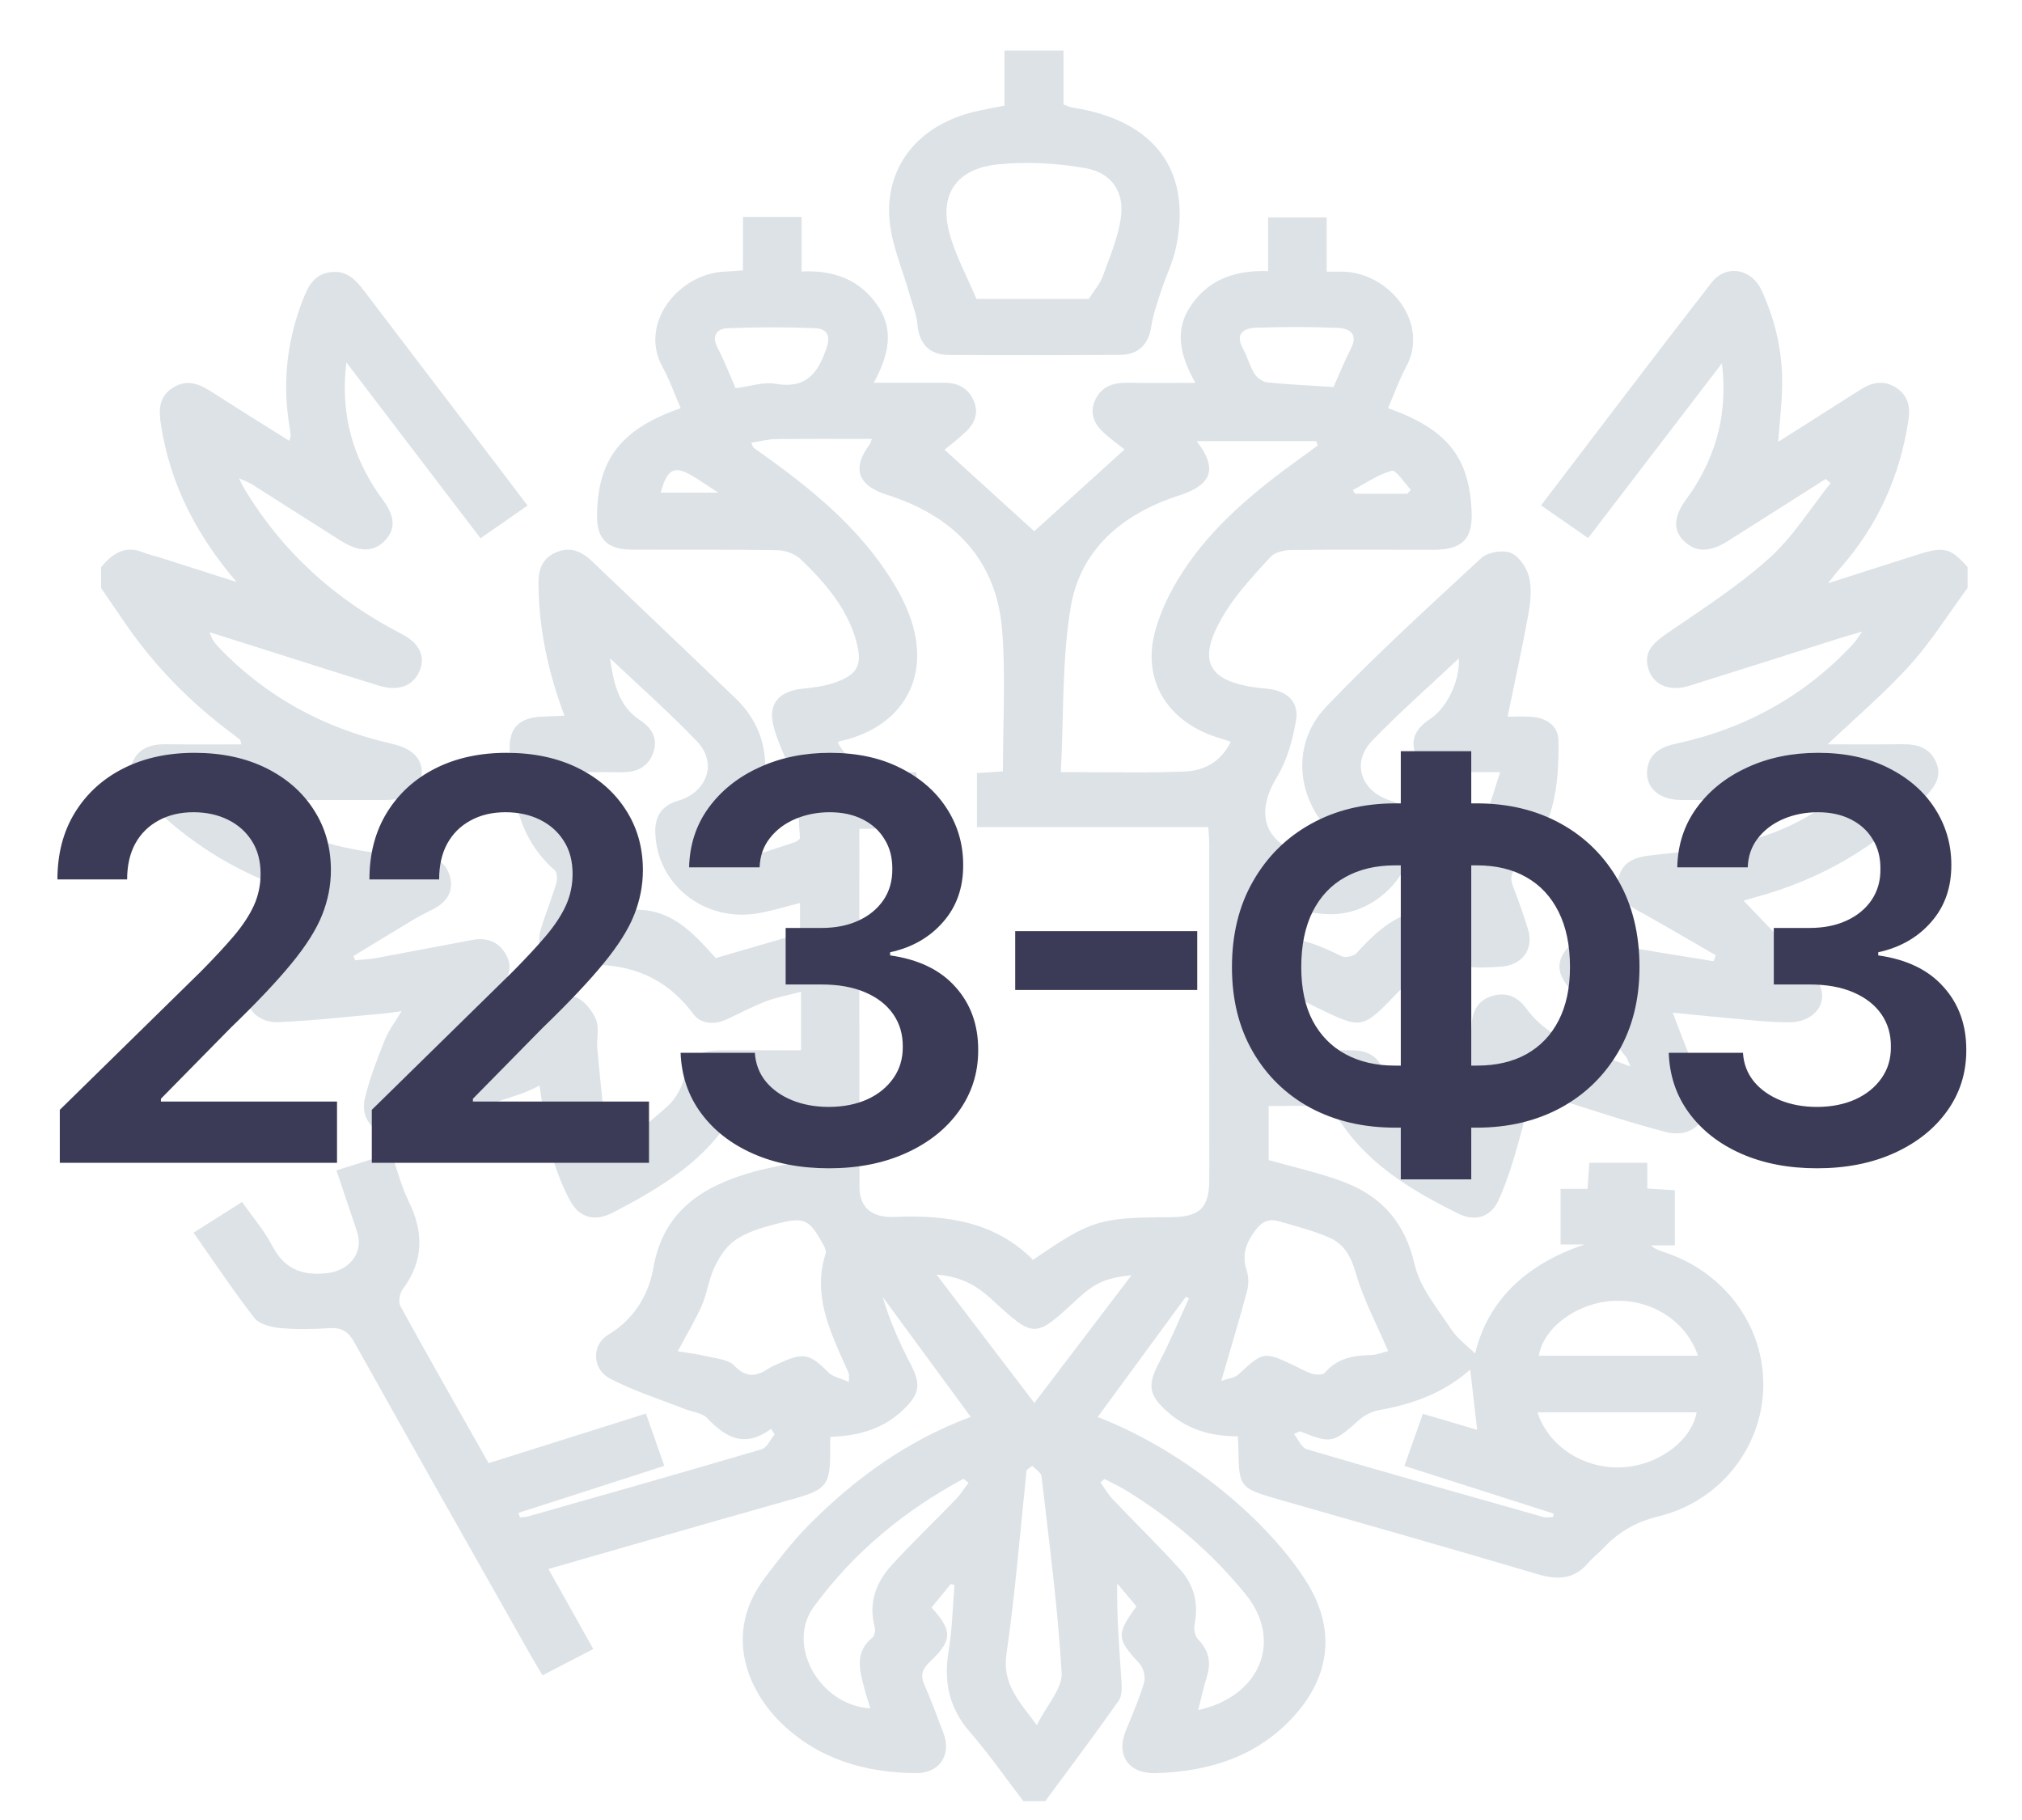 <svg width="40" height="36" viewBox="0 0 40 36" fill="none" xmlns="http://www.w3.org/2000/svg">
    <g clip-path="url(#clip0_3104_11345)">
        <path d="M2 11.63C2 11.492 2 11.355 2 11.217C2.216 10.966 2.453 10.775 2.828 10.925C2.938 10.97 3.057 10.994 3.17 11.03C3.674 11.19 4.177 11.351 4.68 11.512C3.883 10.581 3.364 9.569 3.184 8.402C3.14 8.114 3.135 7.847 3.423 7.667C3.716 7.484 3.966 7.608 4.218 7.77C4.712 8.09 5.214 8.399 5.72 8.718C5.738 8.664 5.753 8.643 5.751 8.622C5.745 8.554 5.735 8.486 5.724 8.418C5.584 7.562 5.677 6.73 5.996 5.918C6.096 5.663 6.215 5.424 6.538 5.383C6.86 5.341 7.04 5.539 7.209 5.762C8.104 6.94 9.003 8.115 9.9 9.292C10.075 9.522 10.249 9.753 10.436 10C10.113 10.224 9.818 10.43 9.506 10.647C8.622 9.488 7.766 8.366 6.851 7.167C6.836 7.347 6.827 7.423 6.824 7.499C6.784 8.378 7.044 9.171 7.574 9.888C7.821 10.222 7.827 10.475 7.611 10.696C7.386 10.926 7.107 10.927 6.735 10.692C6.154 10.326 5.577 9.954 4.996 9.587C4.928 9.544 4.849 9.517 4.728 9.46C4.776 9.557 4.794 9.599 4.817 9.639C5.567 10.897 6.618 11.858 7.953 12.544C8.303 12.724 8.421 12.992 8.298 13.274C8.169 13.573 7.877 13.68 7.487 13.56C6.939 13.392 6.393 13.216 5.846 13.043C5.281 12.864 4.715 12.685 4.149 12.506C4.185 12.642 4.253 12.729 4.329 12.808C5.266 13.784 6.415 14.41 7.762 14.714C8.176 14.808 8.378 15.032 8.338 15.338C8.296 15.649 8.048 15.822 7.627 15.824C6.749 15.826 5.872 15.824 4.995 15.825C4.912 15.826 4.829 15.841 4.678 15.857C4.865 15.968 4.985 16.044 5.109 16.113C6.087 16.651 7.143 16.918 8.271 16.921C8.584 16.922 8.816 17.041 8.899 17.333C8.982 17.628 8.84 17.844 8.566 17.985C8.45 18.046 8.33 18.1 8.219 18.167C7.808 18.413 7.4 18.663 6.991 18.911C7.003 18.939 7.016 18.967 7.028 18.994C7.165 18.98 7.303 18.976 7.438 18.951C8.074 18.834 8.709 18.711 9.345 18.592C9.622 18.54 9.847 18.62 9.993 18.853C10.133 19.076 10.095 19.295 9.925 19.49C9.826 19.605 9.705 19.703 9.61 19.82C9.293 20.206 8.984 20.597 8.672 20.987C8.7 21.011 8.728 21.035 8.756 21.059C9.503 20.775 10.296 20.578 10.806 19.884C10.899 19.756 11.21 19.668 11.368 19.716C11.544 19.77 11.711 19.982 11.789 20.162C11.861 20.33 11.798 20.547 11.816 20.74C11.876 21.394 11.946 22.048 12.012 22.701C12.055 22.718 12.097 22.734 12.14 22.751C12.502 22.459 12.879 22.183 13.218 21.869C13.364 21.734 13.476 21.533 13.528 21.343C13.648 20.904 13.785 20.778 14.274 20.776C14.788 20.774 15.301 20.775 15.846 20.775C15.846 20.571 15.846 20.402 15.846 20.233C15.846 20.053 15.846 19.873 15.846 19.618C15.576 19.689 15.357 19.727 15.155 19.805C14.888 19.907 14.636 20.043 14.377 20.163C14.132 20.275 13.866 20.258 13.717 20.059C13.103 19.234 12.278 18.994 11.257 19.111C10.815 19.161 10.571 18.782 10.702 18.364C10.794 18.069 10.912 17.78 11.001 17.483C11.026 17.4 11.026 17.26 10.973 17.213C10.246 16.573 10.123 15.727 10.083 14.858C10.061 14.383 10.277 14.185 10.766 14.174C10.89 14.171 11.015 14.162 11.167 14.156C10.836 13.284 10.659 12.425 10.652 11.535C10.65 11.259 10.73 11.037 11.012 10.921C11.301 10.802 11.521 10.919 11.721 11.111C12.664 12.011 13.61 12.908 14.549 13.811C14.978 14.224 15.171 14.726 15.134 15.309C15.094 15.935 14.772 16.407 14.155 16.818C14.383 16.892 14.542 17.001 14.67 16.975C15.029 16.9 15.376 16.771 15.726 16.658C15.766 16.645 15.827 16.599 15.825 16.572C15.795 16.206 15.798 15.831 15.709 15.477C15.607 15.074 15.369 14.699 15.287 14.294C15.204 13.881 15.457 13.662 15.897 13.62C16.098 13.6 16.304 13.572 16.494 13.509C16.966 13.351 17.066 13.157 16.942 12.694C16.765 12.037 16.328 11.534 15.846 11.067C15.736 10.961 15.541 10.886 15.383 10.883C14.422 10.866 13.461 10.877 12.499 10.872C12.012 10.87 11.804 10.658 11.81 10.192C11.826 9.08 12.287 8.484 13.466 8.074C13.347 7.801 13.249 7.518 13.105 7.257C12.63 6.393 13.431 5.396 14.364 5.371C14.467 5.368 14.569 5.356 14.698 5.347C14.698 4.983 14.698 4.644 14.698 4.291C15.092 4.291 15.456 4.291 15.857 4.291C15.857 4.66 15.857 5.01 15.857 5.37C16.5 5.34 16.998 5.531 17.348 6.025C17.71 6.536 17.568 7.044 17.286 7.571C17.791 7.571 18.235 7.572 18.679 7.571C18.945 7.57 19.143 7.672 19.254 7.907C19.368 8.149 19.295 8.359 19.112 8.534C18.956 8.684 18.782 8.815 18.686 8.896C19.338 9.489 19.929 10.026 20.46 10.508C21.011 10.01 21.604 9.473 22.247 8.89C22.16 8.822 22.007 8.711 21.866 8.588C21.656 8.405 21.541 8.188 21.665 7.914C21.788 7.644 22.021 7.566 22.31 7.571C22.735 7.578 23.16 7.573 23.647 7.573C23.335 7.017 23.218 6.508 23.59 6C23.945 5.515 24.454 5.341 25.087 5.363C25.087 4.987 25.087 4.639 25.087 4.3C25.491 4.3 25.856 4.3 26.245 4.3C26.245 4.668 26.245 5.008 26.245 5.373C26.364 5.373 26.458 5.372 26.552 5.373C27.478 5.385 28.287 6.382 27.818 7.254C27.677 7.517 27.577 7.799 27.459 8.073C28.625 8.488 29.068 9.04 29.112 10.118C29.135 10.665 28.929 10.874 28.357 10.875C27.42 10.876 26.482 10.868 25.545 10.879C25.405 10.881 25.218 10.923 25.135 11.014C24.813 11.367 24.478 11.721 24.232 12.122C23.634 13.095 23.881 13.519 25.055 13.622C25.455 13.657 25.702 13.876 25.638 14.253C25.571 14.639 25.461 15.044 25.257 15.378C24.816 16.102 25.018 16.702 25.852 16.918C25.99 16.954 26.139 16.994 26.276 16.978C26.419 16.961 26.553 16.879 26.746 16.804C26.621 16.709 26.575 16.674 26.529 16.639C25.662 15.969 25.483 14.767 26.234 13.981C27.213 12.957 28.266 11.998 29.31 11.033C29.432 10.92 29.74 10.871 29.891 10.938C30.059 11.012 30.209 11.24 30.252 11.426C30.306 11.664 30.274 11.93 30.23 12.176C30.11 12.838 29.963 13.496 29.823 14.176C29.955 14.176 30.122 14.168 30.288 14.178C30.59 14.196 30.823 14.359 30.829 14.637C30.847 15.543 30.744 16.432 30.03 17.123C29.884 17.265 29.87 17.372 29.933 17.537C30.04 17.816 30.142 18.098 30.228 18.383C30.348 18.781 30.111 19.097 29.679 19.122C29.464 19.134 29.242 19.151 29.031 19.12C28.427 19.03 28.003 19.259 27.6 19.683C26.944 20.372 26.919 20.348 26.044 19.927C25.751 19.786 25.469 19.586 25.103 19.708C25.103 20.062 25.103 20.409 25.103 20.776C25.667 20.776 26.207 20.776 26.746 20.775C27.079 20.775 27.307 20.922 27.372 21.234C27.537 22.03 28.248 22.305 28.872 22.706C28.994 21.877 29.061 21.069 29.113 20.261C29.131 19.976 29.254 19.771 29.542 19.694C29.814 19.621 30.029 19.724 30.192 19.946C30.681 20.612 31.46 20.79 32.255 21.096C32.201 20.978 32.191 20.933 32.165 20.901C31.796 20.45 31.431 19.996 31.052 19.554C30.857 19.327 30.768 19.096 30.945 18.835C31.108 18.593 31.351 18.535 31.639 18.605C31.871 18.662 32.105 18.716 32.34 18.757C32.859 18.847 33.38 18.928 33.9 19.013C33.914 18.974 33.928 18.935 33.943 18.896C33.434 18.603 32.928 18.302 32.413 18.018C32.139 17.867 31.943 17.678 32.021 17.359C32.102 17.029 32.367 16.948 32.7 16.914C33.318 16.851 33.941 16.778 34.542 16.635C35.136 16.495 35.693 16.238 36.252 15.824C35.187 15.824 34.214 15.828 33.241 15.823C32.83 15.821 32.558 15.584 32.583 15.253C32.608 14.931 32.822 14.782 33.139 14.714C34.529 14.416 35.703 13.763 36.651 12.747C36.707 12.687 36.749 12.616 36.84 12.493C36.641 12.551 36.516 12.585 36.393 12.624C35.403 12.938 34.413 13.255 33.421 13.564C33.028 13.687 32.706 13.552 32.608 13.226C32.508 12.89 32.713 12.711 32.98 12.527C33.669 12.054 34.38 11.598 34.995 11.046C35.47 10.619 35.813 10.058 36.214 9.556C36.182 9.529 36.149 9.501 36.117 9.474C35.471 9.884 34.826 10.295 34.179 10.703C33.826 10.925 33.555 10.927 33.329 10.716C33.093 10.498 33.1 10.236 33.352 9.882C33.392 9.825 33.435 9.77 33.474 9.712C33.962 8.963 34.181 8.156 34.064 7.186C33.154 8.374 32.295 9.497 31.417 10.643C31.097 10.42 30.802 10.216 30.486 9.996C31.622 8.509 32.729 7.041 33.859 5.59C34.145 5.223 34.647 5.311 34.845 5.737C35.141 6.374 35.281 7.045 35.252 7.743C35.24 8.058 35.205 8.372 35.177 8.74C35.746 8.379 36.274 8.045 36.801 7.709C37.028 7.564 37.262 7.51 37.506 7.666C37.746 7.819 37.794 8.045 37.755 8.301C37.59 9.404 37.153 10.392 36.396 11.247C36.334 11.317 36.279 11.392 36.162 11.537C36.826 11.325 37.392 11.144 37.959 10.963C38.456 10.805 38.592 10.841 38.923 11.217C38.923 11.355 38.923 11.492 38.923 11.63C38.545 12.142 38.207 12.687 37.78 13.16C37.285 13.708 36.712 14.193 36.154 14.723C36.638 14.723 37.125 14.728 37.611 14.721C37.909 14.716 38.162 14.775 38.294 15.062C38.429 15.354 38.275 15.564 38.08 15.769C37.158 16.733 36.04 17.392 34.724 17.748C34.619 17.776 34.515 17.809 34.493 17.815C34.969 18.324 35.475 18.81 35.91 19.349C36.235 19.753 35.945 20.216 35.404 20.221C35.152 20.223 34.9 20.203 34.649 20.181C34.108 20.133 33.567 20.077 33.091 20.031C33.297 20.588 33.537 21.134 33.697 21.7C33.833 22.181 33.454 22.523 32.948 22.39C32.267 22.212 31.598 21.992 30.929 21.776C30.695 21.7 30.477 21.579 30.233 21.47C30.193 21.777 30.188 22.055 30.116 22.316C29.983 22.799 29.851 23.289 29.642 23.745C29.489 24.082 29.172 24.165 28.857 24.009C27.889 23.532 26.98 22.982 26.422 22.039C26.382 21.971 26.294 21.887 26.224 21.884C25.846 21.869 25.467 21.877 25.097 21.877C25.097 22.28 25.097 22.631 25.097 22.946C25.618 23.095 26.124 23.202 26.597 23.385C27.358 23.678 27.801 24.21 27.984 25.01C28.088 25.465 28.433 25.876 28.703 26.287C28.832 26.483 29.039 26.632 29.181 26.773C29.435 25.717 30.194 25.002 31.351 24.615C31.19 24.615 31.03 24.615 30.872 24.615C30.872 24.236 30.872 23.887 30.872 23.516C31.062 23.516 31.227 23.516 31.406 23.516C31.418 23.328 31.429 23.163 31.44 23C31.833 23 32.198 23 32.587 23C32.587 23.182 32.587 23.338 32.587 23.51C32.783 23.521 32.957 23.532 33.132 23.543C33.132 23.917 33.132 24.266 33.132 24.634C32.958 24.634 32.808 24.634 32.658 24.634C32.745 24.713 32.844 24.742 32.94 24.774C34.128 25.171 34.908 26.243 34.882 27.439C34.856 28.632 34.031 29.696 32.806 29.995C32.344 30.108 32.004 30.314 31.705 30.636C31.618 30.73 31.51 30.808 31.427 30.906C31.156 31.228 30.837 31.262 30.431 31.142C28.725 30.635 27.011 30.151 25.299 29.66C24.525 29.437 24.509 29.419 24.499 28.669C24.498 28.591 24.492 28.513 24.487 28.411C23.963 28.412 23.503 28.277 23.121 27.948C22.711 27.594 22.692 27.4 22.942 26.927C23.156 26.52 23.33 26.094 23.522 25.677C23.5 25.669 23.478 25.662 23.456 25.654C22.876 26.445 22.297 27.236 21.715 28.029C23.316 28.645 24.967 29.94 25.813 31.236C26.414 32.158 26.352 33.1 25.611 33.93C24.892 34.735 23.933 35.044 22.857 35.073C22.326 35.087 22.077 34.72 22.267 34.245C22.395 33.925 22.537 33.608 22.634 33.279C22.666 33.167 22.62 32.988 22.538 32.9C22.091 32.419 22.077 32.328 22.482 31.775C22.357 31.626 22.229 31.473 22.101 31.321C22.09 31.987 22.143 32.614 22.184 33.241C22.192 33.375 22.201 33.54 22.13 33.641C21.658 34.311 21.164 34.967 20.677 35.628C20.533 35.628 20.389 35.628 20.245 35.628C19.894 35.17 19.565 34.694 19.186 34.258C18.768 33.778 18.667 33.257 18.766 32.658C18.837 32.228 18.846 31.788 18.882 31.352C18.858 31.346 18.834 31.339 18.809 31.332C18.681 31.489 18.553 31.646 18.428 31.798C18.846 32.255 18.844 32.446 18.398 32.868C18.25 33.008 18.201 33.13 18.284 33.318C18.422 33.635 18.541 33.959 18.664 34.281C18.826 34.703 18.591 35.074 18.13 35.072C17.123 35.067 16.208 34.8 15.477 34.104C14.818 33.478 14.28 32.331 15.134 31.205C15.401 30.854 15.671 30.499 15.982 30.184C16.901 29.252 17.952 28.489 19.204 28.027C18.614 27.223 18.038 26.438 17.461 25.653C17.598 26.118 17.793 26.557 18.014 26.984C18.217 27.377 18.201 27.561 17.881 27.873C17.491 28.255 17 28.404 16.423 28.421C16.423 28.549 16.424 28.661 16.423 28.773C16.418 29.355 16.334 29.466 15.763 29.629C15.166 29.801 14.567 29.967 13.97 30.138C12.937 30.434 11.905 30.732 10.849 31.035C11.15 31.573 11.437 32.084 11.737 32.618C11.392 32.797 11.07 32.963 10.733 33.138C10.649 32.997 10.582 32.891 10.521 32.782C9.348 30.707 8.172 28.633 7.01 26.552C6.891 26.339 6.76 26.255 6.51 26.271C6.187 26.292 5.86 26.299 5.538 26.269C5.361 26.252 5.128 26.192 5.033 26.071C4.614 25.531 4.236 24.962 3.829 24.383C4.164 24.171 4.468 23.978 4.789 23.775C5.003 24.081 5.228 24.34 5.381 24.635C5.614 25.083 5.95 25.241 6.468 25.184C6.905 25.136 7.201 24.784 7.066 24.372C6.934 23.971 6.796 23.572 6.655 23.151C7.034 23.032 7.379 22.922 7.742 22.808C7.863 23.155 7.94 23.471 8.082 23.758C8.383 24.366 8.387 24.935 7.969 25.498C7.906 25.582 7.875 25.752 7.921 25.836C8.488 26.868 9.073 27.892 9.666 28.942C10.707 28.613 11.728 28.292 12.778 27.961C12.903 28.317 13.019 28.646 13.142 28.995C12.151 29.314 11.204 29.62 10.257 29.925C10.267 29.956 10.276 29.986 10.286 30.016C10.341 30.009 10.398 30.009 10.451 29.994C11.991 29.556 13.532 29.12 15.067 28.667C15.174 28.636 15.239 28.474 15.324 28.373C15.3 28.336 15.277 28.3 15.254 28.263C14.724 28.652 14.35 28.43 13.988 28.049C13.89 27.946 13.693 27.929 13.542 27.869C13.048 27.673 12.533 27.513 12.067 27.268C11.708 27.079 11.701 26.6 12.032 26.402C12.554 26.09 12.835 25.593 12.924 25.086C13.119 23.955 13.891 23.46 14.921 23.174C15.218 23.092 15.524 23.043 15.827 22.979C15.827 22.613 15.827 22.262 15.827 21.876C15.441 21.876 15.072 21.87 14.703 21.882C14.64 21.884 14.553 21.947 14.521 22.004C13.984 22.947 13.079 23.487 12.136 23.98C11.778 24.168 11.469 24.099 11.279 23.752C11.099 23.422 10.971 23.058 10.878 22.695C10.776 22.303 10.741 21.896 10.673 21.474C10.538 21.535 10.435 21.593 10.324 21.63C9.532 21.89 8.746 22.169 7.944 22.395C7.483 22.526 7.114 22.185 7.216 21.738C7.307 21.339 7.462 20.952 7.613 20.568C7.686 20.384 7.814 20.22 7.944 20.002C7.768 20.024 7.651 20.043 7.533 20.053C6.863 20.112 6.195 20.189 5.524 20.218C5.017 20.241 4.742 19.817 4.966 19.407C5.032 19.286 5.11 19.165 5.208 19.066C5.626 18.646 6.053 18.234 6.473 17.823C6.397 17.802 6.283 17.773 6.17 17.742C4.858 17.378 3.74 16.717 2.823 15.749C2.636 15.553 2.498 15.345 2.624 15.069C2.754 14.785 3.001 14.716 3.302 14.721C3.79 14.73 4.277 14.724 4.774 14.724C4.759 14.668 4.76 14.641 4.747 14.63C4.684 14.578 4.617 14.529 4.551 14.479C3.762 13.887 3.083 13.195 2.525 12.398C2.347 12.144 2.175 11.886 2 11.63ZM14.861 8.758C14.89 8.819 14.894 8.846 14.91 8.858C14.995 8.921 15.083 8.981 15.169 9.043C16.204 9.784 17.158 10.598 17.777 11.709C18.619 13.221 17.921 14.383 16.611 14.662C16.601 14.664 16.593 14.676 16.575 14.691C16.91 15.31 17.529 15.286 18.129 15.276C18.129 15.661 18.129 16.009 18.129 16.393C17.739 16.393 17.374 16.393 17 16.393C17 18.779 16.998 21.128 17.003 23.477C17.004 23.883 17.24 24.092 17.705 24.071C18.737 24.025 19.695 24.173 20.436 24.921C21.587 24.13 21.737 24.084 23.157 24.076C23.738 24.073 23.922 23.894 23.923 23.327C23.923 21.127 23.923 18.928 23.922 16.728C23.922 16.617 23.912 16.507 23.904 16.361C22.36 16.361 20.841 16.361 19.326 16.361C19.326 15.983 19.326 15.644 19.326 15.292C19.516 15.279 19.689 15.267 19.84 15.257C19.84 14.317 19.895 13.399 19.827 12.49C19.725 11.111 18.913 10.219 17.544 9.786C16.97 9.604 16.85 9.266 17.198 8.8C17.221 8.77 17.228 8.73 17.248 8.682C16.594 8.682 15.97 8.678 15.346 8.685C15.192 8.687 15.039 8.73 14.861 8.758ZM23.672 8.725C24.092 9.269 23.982 9.589 23.319 9.803C22.186 10.168 21.369 10.884 21.181 12.009C21.005 13.071 21.044 14.165 20.986 15.274C21.199 15.274 21.317 15.275 21.435 15.274C22.107 15.272 22.781 15.29 23.452 15.259C23.848 15.241 24.166 15.048 24.347 14.671C24.266 14.644 24.21 14.624 24.153 14.608C23.105 14.308 22.573 13.459 22.858 12.458C22.97 12.066 23.158 11.682 23.381 11.336C23.986 10.392 24.857 9.686 25.772 9.028C25.871 8.957 25.969 8.884 26.068 8.812C26.058 8.783 26.048 8.754 26.038 8.725C25.257 8.725 24.475 8.725 23.672 8.725ZM12.067 13.02C12.14 13.501 12.225 13.956 12.659 14.244C12.9 14.404 13.021 14.613 12.921 14.892C12.822 15.166 12.602 15.277 12.306 15.275C11.974 15.272 11.642 15.274 11.279 15.274C11.312 15.439 11.331 15.562 11.361 15.683C11.45 16.034 11.553 16.348 12.019 16.434C12.33 16.492 12.439 16.805 12.338 17.132C12.249 17.421 12.149 17.708 12.021 18.094C13.101 17.744 13.653 18.388 14.159 18.951C14.744 18.78 15.271 18.627 15.826 18.465C15.826 18.315 15.826 18.094 15.826 17.862C15.538 17.934 15.276 18.016 15.007 18.063C13.937 18.252 12.986 17.498 12.963 16.459C12.956 16.143 13.094 15.931 13.414 15.839C13.987 15.672 14.198 15.094 13.79 14.667C13.243 14.094 12.644 13.567 12.067 13.02ZM25.095 17.892C25.095 18.096 25.095 18.32 25.095 18.583C25.641 18.489 26.09 18.695 26.541 18.915C26.613 18.95 26.78 18.915 26.834 18.855C27.366 18.267 27.94 17.787 28.902 18.084C28.781 17.722 28.688 17.453 28.6 17.182C28.459 16.752 28.605 16.508 29.049 16.372C29.173 16.333 29.324 16.246 29.373 16.143C29.496 15.881 29.569 15.596 29.677 15.274C29.285 15.274 28.974 15.268 28.663 15.276C28.341 15.284 28.088 15.184 27.99 14.875C27.896 14.579 28.051 14.38 28.303 14.212C28.642 13.984 28.888 13.431 28.858 13.024C28.282 13.566 27.691 14.087 27.147 14.648C26.722 15.087 26.923 15.66 27.521 15.841C27.79 15.923 27.939 16.097 27.96 16.369C28.029 17.252 27.222 18.106 26.295 18.083C25.906 18.074 25.52 17.963 25.095 17.892ZM16.793 27.336C16.793 27.211 16.799 27.187 16.792 27.168C16.766 27.104 16.736 27.042 16.707 26.979C16.396 26.281 16.078 25.585 16.333 24.797C16.348 24.752 16.324 24.686 16.298 24.64C15.998 24.097 15.923 24.058 15.29 24.226C15.028 24.295 14.753 24.384 14.537 24.535C14.359 24.659 14.227 24.872 14.132 25.071C14.02 25.306 13.991 25.577 13.886 25.816C13.754 26.117 13.582 26.401 13.408 26.728C13.62 26.764 13.796 26.783 13.967 26.825C14.159 26.872 14.405 26.887 14.521 27.008C14.751 27.248 14.946 27.24 15.194 27.076C15.262 27.03 15.342 27.001 15.417 26.966C15.892 26.744 16.03 26.779 16.383 27.143C16.47 27.233 16.627 27.261 16.793 27.336ZM24.16 27.313C24.284 27.269 24.423 27.258 24.501 27.186C24.987 26.734 25.003 26.726 25.608 27.014C25.725 27.07 25.84 27.138 25.964 27.174C26.039 27.196 26.171 27.198 26.207 27.155C26.442 26.878 26.751 26.809 27.102 26.804C27.235 26.802 27.366 26.746 27.461 26.724C27.232 26.189 26.974 25.707 26.826 25.197C26.731 24.871 26.602 24.611 26.292 24.478C25.979 24.343 25.643 24.255 25.312 24.16C25.101 24.099 24.965 24.154 24.819 24.356C24.632 24.614 24.568 24.84 24.664 25.135C24.704 25.26 24.703 25.414 24.668 25.542C24.519 26.102 24.35 26.658 24.16 27.313ZM23.703 33.825C24.941 33.555 25.383 32.443 24.638 31.531C23.969 30.711 23.169 30.022 22.248 29.464C22.12 29.387 21.982 29.325 21.849 29.255C21.823 29.278 21.796 29.3 21.77 29.323C21.848 29.432 21.914 29.553 22.007 29.65C22.45 30.116 22.912 30.565 23.342 31.041C23.622 31.349 23.715 31.723 23.631 32.135C23.612 32.227 23.64 32.364 23.704 32.43C23.912 32.648 23.964 32.881 23.876 33.159C23.811 33.365 23.767 33.578 23.703 33.825ZM19.161 29.33C19.128 29.303 19.094 29.277 19.061 29.251C17.877 29.885 16.873 30.722 16.096 31.787C15.545 32.544 16.216 33.733 17.217 33.792C17.173 33.646 17.127 33.506 17.09 33.364C16.996 33.014 16.913 32.668 17.266 32.385C17.31 32.349 17.318 32.239 17.301 32.173C17.18 31.708 17.325 31.304 17.637 30.962C18.045 30.515 18.486 30.094 18.907 29.658C19.003 29.558 19.077 29.439 19.161 29.33ZM20.42 28.994C20.383 29.022 20.346 29.05 20.309 29.078C20.18 30.294 20.085 31.514 19.909 32.723C19.825 33.307 20.157 33.648 20.511 34.123C20.707 33.73 21.02 33.399 21.002 33.087C20.926 31.788 20.753 30.495 20.604 29.201C20.595 29.126 20.484 29.063 20.42 28.994ZM18.526 25.211C19.189 26.081 19.796 26.877 20.462 27.751C21.13 26.873 21.735 26.078 22.384 25.224C21.871 25.275 21.654 25.38 21.31 25.698C20.466 26.478 20.465 26.479 19.63 25.712C19.351 25.456 19.048 25.252 18.526 25.211ZM25.716 28.311C25.677 28.329 25.638 28.347 25.598 28.365C25.681 28.468 25.744 28.634 25.85 28.666C27.406 29.124 28.968 29.565 30.529 30.006C30.59 30.023 30.661 30.008 30.727 30.008C30.729 29.985 30.732 29.962 30.734 29.939C29.756 29.627 28.779 29.314 27.783 28.996C27.913 28.628 28.026 28.308 28.148 27.966C28.526 28.077 28.872 28.179 29.222 28.282C29.173 27.861 29.129 27.48 29.084 27.091C28.575 27.544 27.955 27.776 27.274 27.894C27.133 27.919 26.984 27.999 26.878 28.094C26.368 28.548 26.338 28.56 25.716 28.311ZM33.591 26.817C33.348 26.111 32.643 25.679 31.876 25.734C31.176 25.784 30.529 26.269 30.442 26.817C31.483 26.817 32.523 26.817 33.591 26.817ZM30.415 27.937C30.639 28.628 31.358 29.073 32.122 29.022C32.816 28.976 33.463 28.493 33.564 27.937C32.522 27.937 31.482 27.937 30.415 27.937ZM26.38 7.655C26.488 7.414 26.595 7.148 26.725 6.894C26.869 6.612 26.709 6.495 26.461 6.485C25.923 6.464 25.382 6.464 24.844 6.483C24.596 6.492 24.432 6.606 24.585 6.888C24.672 7.049 24.719 7.232 24.814 7.389C24.863 7.468 24.974 7.554 25.066 7.563C25.492 7.607 25.921 7.625 26.38 7.655ZM14.552 7.679C14.841 7.642 15.101 7.551 15.336 7.591C15.97 7.7 16.187 7.361 16.354 6.876C16.441 6.622 16.343 6.5 16.127 6.492C15.553 6.468 14.976 6.469 14.402 6.492C14.176 6.502 14.072 6.638 14.194 6.876C14.326 7.13 14.429 7.399 14.552 7.679ZM13.07 9.745C13.426 9.745 13.782 9.745 14.208 9.745C14.019 9.62 13.894 9.535 13.765 9.454C13.349 9.19 13.206 9.25 13.07 9.745ZM27.84 9.766C27.863 9.741 27.888 9.716 27.912 9.69C27.784 9.556 27.618 9.291 27.534 9.312C27.261 9.383 27.017 9.559 26.762 9.694C26.776 9.718 26.79 9.742 26.805 9.766C27.15 9.766 27.494 9.766 27.84 9.766Z" fill="#B0BEC5" fill-opacity="0.44"/>
        <path d="M21.038 1C21.038 1.2 21.038 1.372 21.038 1.544C21.038 1.715 21.038 1.886 21.038 2.067C21.104 2.09 21.157 2.118 21.213 2.127C22.847 2.378 23.59 3.377 23.261 4.911C23.199 5.199 23.061 5.472 22.969 5.756C22.893 5.99 22.81 6.226 22.773 6.467C22.722 6.804 22.528 7.016 22.162 7.019C21.032 7.027 19.903 7.028 18.774 7.021C18.377 7.019 18.185 6.8 18.148 6.412C18.129 6.215 18.05 6.023 17.995 5.829C17.857 5.335 17.638 4.848 17.596 4.347C17.508 3.28 18.184 2.471 19.273 2.211C19.458 2.167 19.646 2.135 19.871 2.09C19.871 1.733 19.871 1.373 19.871 1C20.283 1 20.655 1 21.038 1ZM21.539 5.912C21.642 5.749 21.761 5.615 21.817 5.461C21.956 5.077 22.121 4.691 22.175 4.293C22.243 3.794 21.989 3.416 21.471 3.326C20.905 3.226 20.306 3.193 19.736 3.252C18.928 3.336 18.581 3.837 18.776 4.588C18.896 5.05 19.137 5.484 19.316 5.912C20.11 5.912 20.839 5.912 21.539 5.912Z" fill="#B0BEC5" fill-opacity="0.44"/>
    </g>
    <path d="M1.183 23V21.953L3.96 19.23C4.226 18.962 4.447 18.724 4.624 18.516C4.801 18.307 4.934 18.105 5.023 17.91C5.111 17.715 5.155 17.506 5.155 17.285C5.155 17.033 5.098 16.816 4.984 16.637C4.869 16.454 4.711 16.314 4.511 16.215C4.31 16.116 4.082 16.066 3.827 16.066C3.564 16.066 3.334 16.121 3.136 16.23C2.938 16.337 2.784 16.49 2.675 16.688C2.568 16.885 2.515 17.121 2.515 17.395H1.136C1.136 16.887 1.252 16.445 1.484 16.07C1.715 15.695 2.034 15.405 2.441 15.199C2.849 14.993 3.318 14.891 3.847 14.891C4.383 14.891 4.855 14.991 5.261 15.191C5.667 15.392 5.982 15.667 6.206 16.016C6.433 16.365 6.546 16.763 6.546 17.211C6.546 17.51 6.489 17.805 6.374 18.094C6.26 18.383 6.058 18.703 5.769 19.055C5.482 19.406 5.08 19.832 4.562 20.332L3.183 21.734V21.789H6.667V23H1.183ZM7.355 23V21.953L10.132 19.23C10.398 18.962 10.619 18.724 10.796 18.516C10.973 18.307 11.106 18.105 11.195 17.91C11.283 17.715 11.327 17.506 11.327 17.285C11.327 17.033 11.27 16.816 11.155 16.637C11.041 16.454 10.883 16.314 10.683 16.215C10.482 16.116 10.255 16.066 9.999 16.066C9.736 16.066 9.506 16.121 9.308 16.23C9.11 16.337 8.956 16.49 8.847 16.688C8.74 16.885 8.687 17.121 8.687 17.395H7.308C7.308 16.887 7.424 16.445 7.656 16.07C7.887 15.695 8.206 15.405 8.613 15.199C9.021 14.993 9.49 14.891 10.019 14.891C10.555 14.891 11.027 14.991 11.433 15.191C11.839 15.392 12.154 15.667 12.378 16.016C12.605 16.365 12.718 16.763 12.718 17.211C12.718 17.51 12.661 17.805 12.546 18.094C12.432 18.383 12.23 18.703 11.941 19.055C11.654 19.406 11.252 19.832 10.734 20.332L9.355 21.734V21.789H12.839V23H7.355ZM16.398 23.109C15.835 23.109 15.335 23.013 14.898 22.82C14.463 22.628 14.119 22.359 13.867 22.016C13.614 21.672 13.48 21.275 13.464 20.824H14.933C14.946 21.04 15.018 21.229 15.148 21.391C15.278 21.549 15.451 21.673 15.667 21.762C15.883 21.85 16.126 21.895 16.394 21.895C16.68 21.895 16.934 21.845 17.156 21.746C17.377 21.645 17.55 21.504 17.675 21.324C17.8 21.145 17.861 20.938 17.859 20.703C17.861 20.461 17.799 20.247 17.671 20.062C17.544 19.878 17.359 19.733 17.117 19.629C16.877 19.525 16.588 19.473 16.249 19.473H15.542V18.355H16.249C16.528 18.355 16.772 18.307 16.98 18.211C17.191 18.115 17.356 17.979 17.476 17.805C17.596 17.628 17.654 17.423 17.652 17.191C17.654 16.965 17.604 16.768 17.499 16.602C17.398 16.432 17.253 16.301 17.066 16.207C16.881 16.113 16.663 16.066 16.413 16.066C16.169 16.066 15.942 16.111 15.734 16.199C15.525 16.288 15.357 16.414 15.23 16.578C15.102 16.74 15.035 16.932 15.027 17.156H13.632C13.643 16.708 13.772 16.315 14.019 15.977C14.269 15.635 14.602 15.37 15.019 15.18C15.436 14.987 15.903 14.891 16.421 14.891C16.955 14.891 17.419 14.991 17.812 15.191C18.208 15.389 18.514 15.656 18.73 15.992C18.946 16.328 19.054 16.699 19.054 17.105C19.057 17.556 18.924 17.934 18.656 18.238C18.39 18.543 18.041 18.742 17.609 18.836V18.898C18.171 18.977 18.602 19.185 18.902 19.523C19.204 19.859 19.354 20.277 19.351 20.777C19.351 21.225 19.223 21.626 18.968 21.98C18.716 22.332 18.367 22.608 17.921 22.809C17.479 23.009 16.971 23.109 16.398 23.109ZM23.684 18.418V19.582H20.083V18.418H23.684ZM27.597 15.891H29.215C29.84 15.891 30.394 16.025 30.879 16.293C31.363 16.561 31.743 16.939 32.019 17.426C32.295 17.91 32.433 18.478 32.433 19.129C32.433 19.764 32.295 20.32 32.019 20.797C31.743 21.273 31.363 21.645 30.879 21.91C30.394 22.173 29.84 22.305 29.215 22.305H27.597C26.97 22.305 26.413 22.174 25.925 21.914C25.441 21.651 25.061 21.281 24.785 20.805C24.509 20.328 24.371 19.771 24.371 19.133C24.371 18.482 24.51 17.914 24.789 17.43C25.067 16.943 25.449 16.565 25.933 16.297C26.42 16.026 26.975 15.891 27.597 15.891ZM27.597 17.117C27.217 17.117 26.888 17.195 26.609 17.352C26.333 17.505 26.119 17.732 25.968 18.031C25.817 18.331 25.742 18.698 25.742 19.133C25.742 19.549 25.817 19.902 25.968 20.191C26.122 20.48 26.338 20.701 26.617 20.852C26.896 21.003 27.222 21.078 27.597 21.078H29.218C29.596 21.078 29.922 21.003 30.195 20.852C30.471 20.698 30.683 20.477 30.832 20.188C30.983 19.896 31.058 19.543 31.058 19.129C31.058 18.699 30.983 18.335 30.832 18.035C30.683 17.736 30.471 17.508 30.195 17.352C29.922 17.195 29.596 17.117 29.218 17.117H27.597ZM29.105 14.859V23.328H27.711V14.859H29.105ZM35.945 23.109C35.383 23.109 34.883 23.013 34.445 22.82C34.01 22.628 33.667 22.359 33.414 22.016C33.161 21.672 33.027 21.275 33.012 20.824H34.48C34.493 21.04 34.565 21.229 34.695 21.391C34.825 21.549 34.999 21.673 35.215 21.762C35.431 21.85 35.673 21.895 35.941 21.895C36.228 21.895 36.482 21.845 36.703 21.746C36.924 21.645 37.098 21.504 37.223 21.324C37.348 21.145 37.409 20.938 37.406 20.703C37.409 20.461 37.346 20.247 37.219 20.062C37.091 19.878 36.906 19.733 36.664 19.629C36.424 19.525 36.135 19.473 35.797 19.473H35.09V18.355H35.797C36.075 18.355 36.319 18.307 36.527 18.211C36.738 18.115 36.904 17.979 37.023 17.805C37.143 17.628 37.202 17.423 37.199 17.191C37.202 16.965 37.151 16.768 37.047 16.602C36.945 16.432 36.801 16.301 36.613 16.207C36.428 16.113 36.211 16.066 35.961 16.066C35.716 16.066 35.489 16.111 35.281 16.199C35.073 16.288 34.905 16.414 34.777 16.578C34.65 16.74 34.582 16.932 34.574 17.156H33.18C33.19 16.708 33.319 16.315 33.566 15.977C33.816 15.635 34.15 15.37 34.566 15.18C34.983 14.987 35.45 14.891 35.969 14.891C36.502 14.891 36.966 14.991 37.359 15.191C37.755 15.389 38.061 15.656 38.277 15.992C38.493 16.328 38.602 16.699 38.602 17.105C38.604 17.556 38.471 17.934 38.203 18.238C37.937 18.543 37.588 18.742 37.156 18.836V18.898C37.719 18.977 38.15 19.185 38.449 19.523C38.751 19.859 38.901 20.277 38.898 20.777C38.898 21.225 38.771 21.626 38.516 21.98C38.263 22.332 37.914 22.608 37.469 22.809C37.026 23.009 36.518 23.109 35.945 23.109Z" fill="#3B3B57"/>
    <defs>
        <clipPath id="clip0_3104_11345">
            <rect x="2" width="36.923" height="36" rx="6" fill="white"/>
        </clipPath>
    </defs>
</svg>



